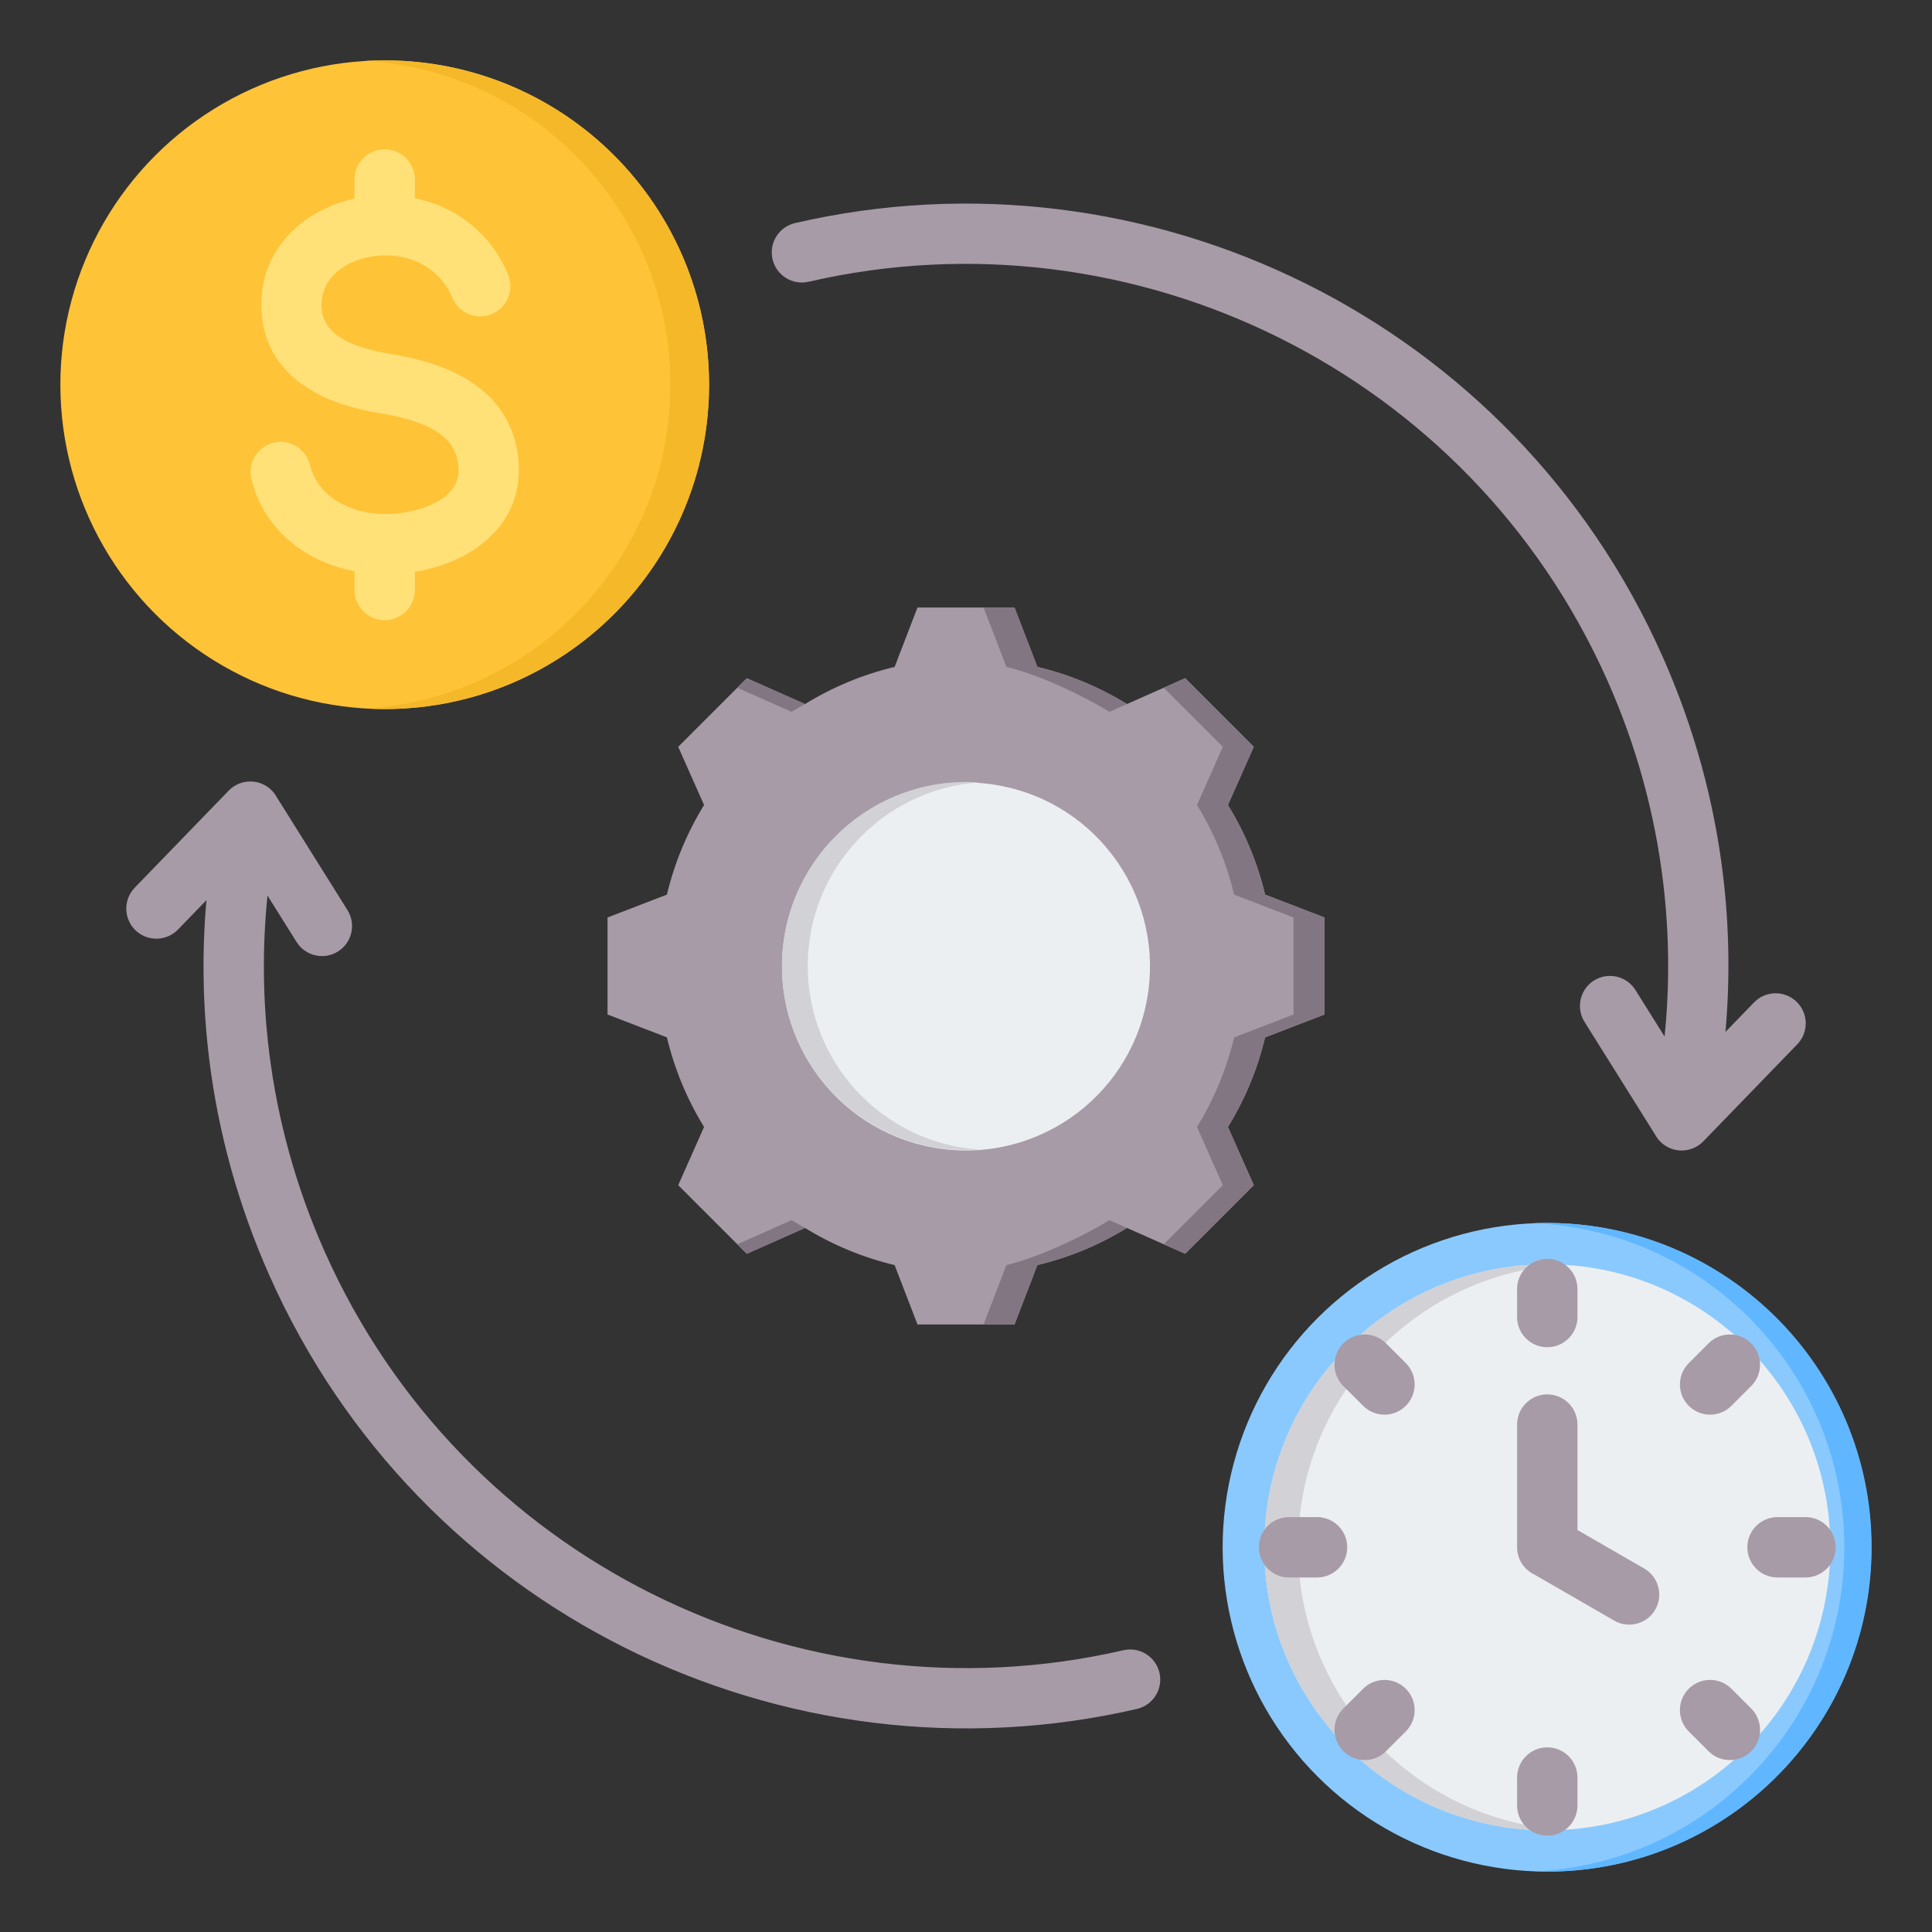<svg id="Layer_1" enable-background="new 0 0 512 512" height="512" viewBox="0 0 512 512" width="512" xmlns="http://www.w3.org/2000/svg"><rect x="0" y="0" width="512" height="512" fill="#333333" stroke="none"/><g clip-rule="evenodd" fill-rule="evenodd"><path d="m214.285 74.67c-4.297.984-8.579-1.702-9.562-6-.984-4.297 1.702-8.579 6-9.562 46.592-10.769 94.48-4.342 135.624 16.201 40.435 20.189 74.377 54.014 94.197 98.551 8.446 18.979 13.73 38.525 16.079 58.055 1.671 13.89 1.858 27.812.644 41.552l7.574-7.822c3.072-3.158 8.123-3.228 11.281-.156s3.228 8.123.156 11.281l-24.899 25.716c-3.072 3.158-8.123 3.228-11.281.156-.608-.591-1.1-1.255-1.479-1.965l-18.708-29.872c-2.33-3.728-1.197-8.639 2.531-10.969s8.639-1.197 10.969 2.531l7.719 12.325c1.366-13.459 1.27-27.172-.382-40.904-2.17-18.038-7.022-36.03-14.766-53.43-18.243-40.993-49.506-72.139-86.76-90.739-37.925-18.933-82.04-24.864-124.937-14.949zm-167.126 171.681 7.549-7.797c-1.223 13.936-1.003 28.08.745 42.209 2.388 19.293 7.648 38.606 16.001 57.374 19.821 44.538 53.763 78.364 94.199 98.552 41.145 20.542 89.033 26.969 135.626 16.199 4.297-.984 6.983-5.265 6-9.562-.984-4.297-5.265-6.983-9.562-6-42.897 9.916-87.013 3.986-124.938-14.949-37.255-18.6-68.518-49.746-86.762-90.74-7.65-17.19-12.48-34.971-14.688-52.812-1.721-13.906-1.836-27.821-.443-41.496l7.703 12.299c2.33 3.728 7.241 4.861 10.969 2.531s4.861-7.241 2.531-10.969l-18.707-29.872c-.379-.71-.871-1.374-1.479-1.965-3.158-3.072-8.209-3.002-11.281.156l-24.899 25.716c-3.072 3.158-3.002 8.209.156 11.281s8.208 3.004 11.28-.155z" fill="#a79ba7"/><g><ellipse cx="410.046" cy="410.046" fill="#8ac9fe" rx="85.955" ry="85.955" transform="matrix(.707 -.707 .707 .707 -169.847 410.046)"/><path d="m406.422 324.166c45.791 1.899 82.331 39.623 82.331 85.88s-36.54 83.98-82.331 85.88c1.202.05 2.41.075 3.624.075 47.472 0 85.955-38.483 85.955-85.955 0-47.471-38.483-85.955-85.955-85.955-1.214 0-2.423.025-3.624.075z" fill="#60b7ff"/><circle cx="410.046" cy="410.046" fill="#eceff1" r="75"/><path d="m343.991 410.046c0-39.92 31.188-72.555 70.527-74.869-1.479-.087-2.971-.131-4.473-.131-41.422 0-75 33.579-75 75s33.579 75 75 75c1.502 0 2.993-.044 4.473-.131-39.338-2.314-70.527-34.95-70.527-74.869z" fill="#d1d1d6"/><path d="m402.046 377.526c0-4.418 3.582-8 8-8s8 3.582 8 8v27.941l17.681 10.208c3.814 2.192 5.129 7.061 2.938 10.875-2.192 3.814-7.061 5.129-10.875 2.938l-21.069-12.164c-2.758-1.263-4.674-4.046-4.674-7.277v-32.521zm-60.435 40.52c-4.418 0-8-3.582-8-8s3.582-8 8-8h7.418c4.418 0 8 3.582 8 8s-3.582 8-8 8zm76.435 60.434c0 4.418-3.582 8-8 8s-8-3.582-8-8v-7.418c0-4.418 3.582-8 8-8s8 3.582 8 8zm60.434-76.434c4.418 0 8 3.582 8 8s-3.582 8-8 8h-7.418c-4.418 0-8-3.582-8-8s3.582-8 8-8zm-122.481-34.735c-3.124-3.124-3.124-8.189 0-11.312 3.124-3.124 8.189-3.124 11.312 0l5.245 5.245c3.124 3.124 3.124 8.189 0 11.312-3.124 3.124-8.189 3.124-11.312 0zm11.312 96.781c-3.124 3.124-8.189 3.124-11.312 0-3.124-3.124-3.124-8.189 0-11.312l5.245-5.245c3.124-3.124 8.189-3.124 11.312 0 3.124 3.124 3.124 8.189 0 11.312zm96.781-11.312c3.124 3.124 3.124 8.189 0 11.312-3.124 3.124-8.189 3.124-11.312 0l-5.245-5.245c-3.124-3.124-3.124-8.189 0-11.312s8.189-3.124 11.312 0zm-11.312-96.781c3.124-3.124 8.189-3.124 11.312 0 3.124 3.124 3.124 8.189 0 11.312l-5.245 5.245c-3.124 3.124-8.189 3.124-11.312 0-3.124-3.124-3.124-8.189 0-11.312zm-50.734-14.388c0-4.418 3.582-8 8-8s8 3.582 8 8v7.418c0 4.418-3.582 8-8 8s-8-3.582-8-8z" fill="#a79ba7"/></g><g><circle cx="101.954" cy="101.954" fill="#ffc338" r="85.955"/><path d="m177.656 101.954c0-45.751-35.743-83.152-80.829-85.804 1.696-.1 3.405-.15 5.126-.15 47.471 0 85.955 38.483 85.955 85.955 0 47.471-38.483 85.955-85.955 85.955-1.721 0-3.43-.051-5.126-.15 45.086-2.654 80.829-40.056 80.829-85.806z" fill="#f5b829"/><path d="m134.635 72.748c1.709 4.073-.208 8.76-4.281 10.469s-8.76-.208-10.469-4.281c-2.467-5.876-7.151-9.268-12.296-10.572-3.271-.829-6.692-.88-9.874-.239-3.088.622-5.93 1.879-8.153 3.686-2.779 2.26-4.543 5.516-4.347 9.55.179 3.687 2.103 6.215 4.785 7.967 3.61 2.357 8.582 3.665 13.313 4.442 6.762 1.11 14.145 2.964 20.323 6.694 7.11 4.293 12.474 10.75 13.678 20.674.093.767.151 1.678.176 2.724.216 9.085-3.925 15.853-10.15 20.577-4.957 3.761-11.208 6.073-17.388 7.105v4.802c0 4.418-3.582 8-8 8s-8-3.582-8-8v-4.956c-5.036-.968-9.838-2.838-13.999-5.609-6.375-4.246-11.26-10.511-13.326-18.799-1.053-4.28 1.564-8.603 5.844-9.656s8.603 1.564 9.656 5.844c1.015 4.074 3.451 7.176 6.639 9.299 3.938 2.623 8.993 3.874 14.122 3.751.86-.021 1.897-.103 3.102-.249 4.341-.527 8.667-1.899 11.725-4.219 2.349-1.783 3.914-4.267 3.837-7.515-.005-.236-.043-.641-.114-1.224-.505-4.162-2.885-6.949-6.053-8.862-4.101-2.476-9.536-3.794-14.636-4.631-6.538-1.074-13.636-3.029-19.438-6.816-6.73-4.394-11.565-10.895-12.035-20.592-.468-9.632 3.68-17.356 10.222-22.675 4.077-3.314 9.097-5.627 14.454-6.802v-5.073c0-4.418 3.582-8 8-8s8 3.582 8 8v4.955c.506.105 1.009.221 1.51.348 9.708 2.459 18.536 8.84 23.173 19.883z" fill="#ffe177"/></g><g><path d="m176.742 274.915c1.996 8.387 5.322 16.399 9.842 23.741l-6.851 15.427 18.182 18.182 15.422-6.85c7.343 4.522 15.357 7.847 23.747 9.844l6.058 15.739h25.713l6.06-15.743c8.387-1.996 16.399-5.322 23.74-9.843l15.427 6.852 18.183-18.182-6.849-15.422c4.522-7.343 7.848-15.357 9.844-23.747l15.739-6.058v-25.713l-15.742-6.06c-1.997-8.388-5.322-16.399-9.843-23.741l6.852-15.427-18.182-18.183-15.422 6.85c-7.343-4.522-15.357-7.847-23.747-9.844l-6.058-15.74h-25.714l-6.059 15.742c-8.389 1.996-16.401 5.322-23.743 9.843l-15.425-6.851-18.183 18.182 6.851 15.427c-4.52 7.342-7.846 15.353-9.842 23.74l-15.743 6.06v25.713z" fill="#a79ba7"/><path d="m308.402 329.742 5.681 2.523 18.183-18.182-6.849-15.422c4.522-7.343 7.848-15.357 9.844-23.747l15.739-6.058v-25.713l-15.742-6.06c-1.997-8.388-5.322-16.399-9.843-23.741l6.852-15.427-18.182-18.183-5.681 2.523 15.659 15.659-6.852 15.427c4.521 7.342 7.847 15.353 9.843 23.741l15.742 6.06v25.713l-15.739 6.058c-1.996 8.39-5.322 16.404-9.844 23.747l6.849 15.422zm-47.751 21.256h8.204l6.06-15.743c8.387-1.996 16.399-5.322 23.74-9.843l-4.651-2.066c-7.341 4.521-18.906 9.912-27.293 11.908zm38.01-164.416c-7.343-4.522-15.357-7.847-23.747-9.844l-6.058-15.74h-8.204l6.058 15.74c8.39 1.996 19.957 7.387 27.3 11.91zm-85.321.001-15.425-6.851-2.523 2.523 14.396 6.394c1.167-.719 2.352-1.408 3.552-2.066zm-17.949 143.159 2.523 2.523 15.422-6.85c-1.2-.658-2.385-1.347-3.553-2.066z" fill="#837683"/><ellipse cx="255.998" cy="255.998" fill="#eceff1" rx="48.765" ry="48.765" transform="matrix(.23 -.973 .973 .23 -51.968 446.333)"/><path d="m207.233 255.999c0-26.935 21.831-48.765 48.765-48.765 1.149 0 2.287.043 3.416.121-25.34 1.754-45.35 22.858-45.35 48.644s20.01 46.89 45.35 48.644c-1.129.078-2.267.121-3.416.121-26.934-.001-48.765-21.831-48.765-48.765z" fill="#d1d1d6"/></g></g></svg>